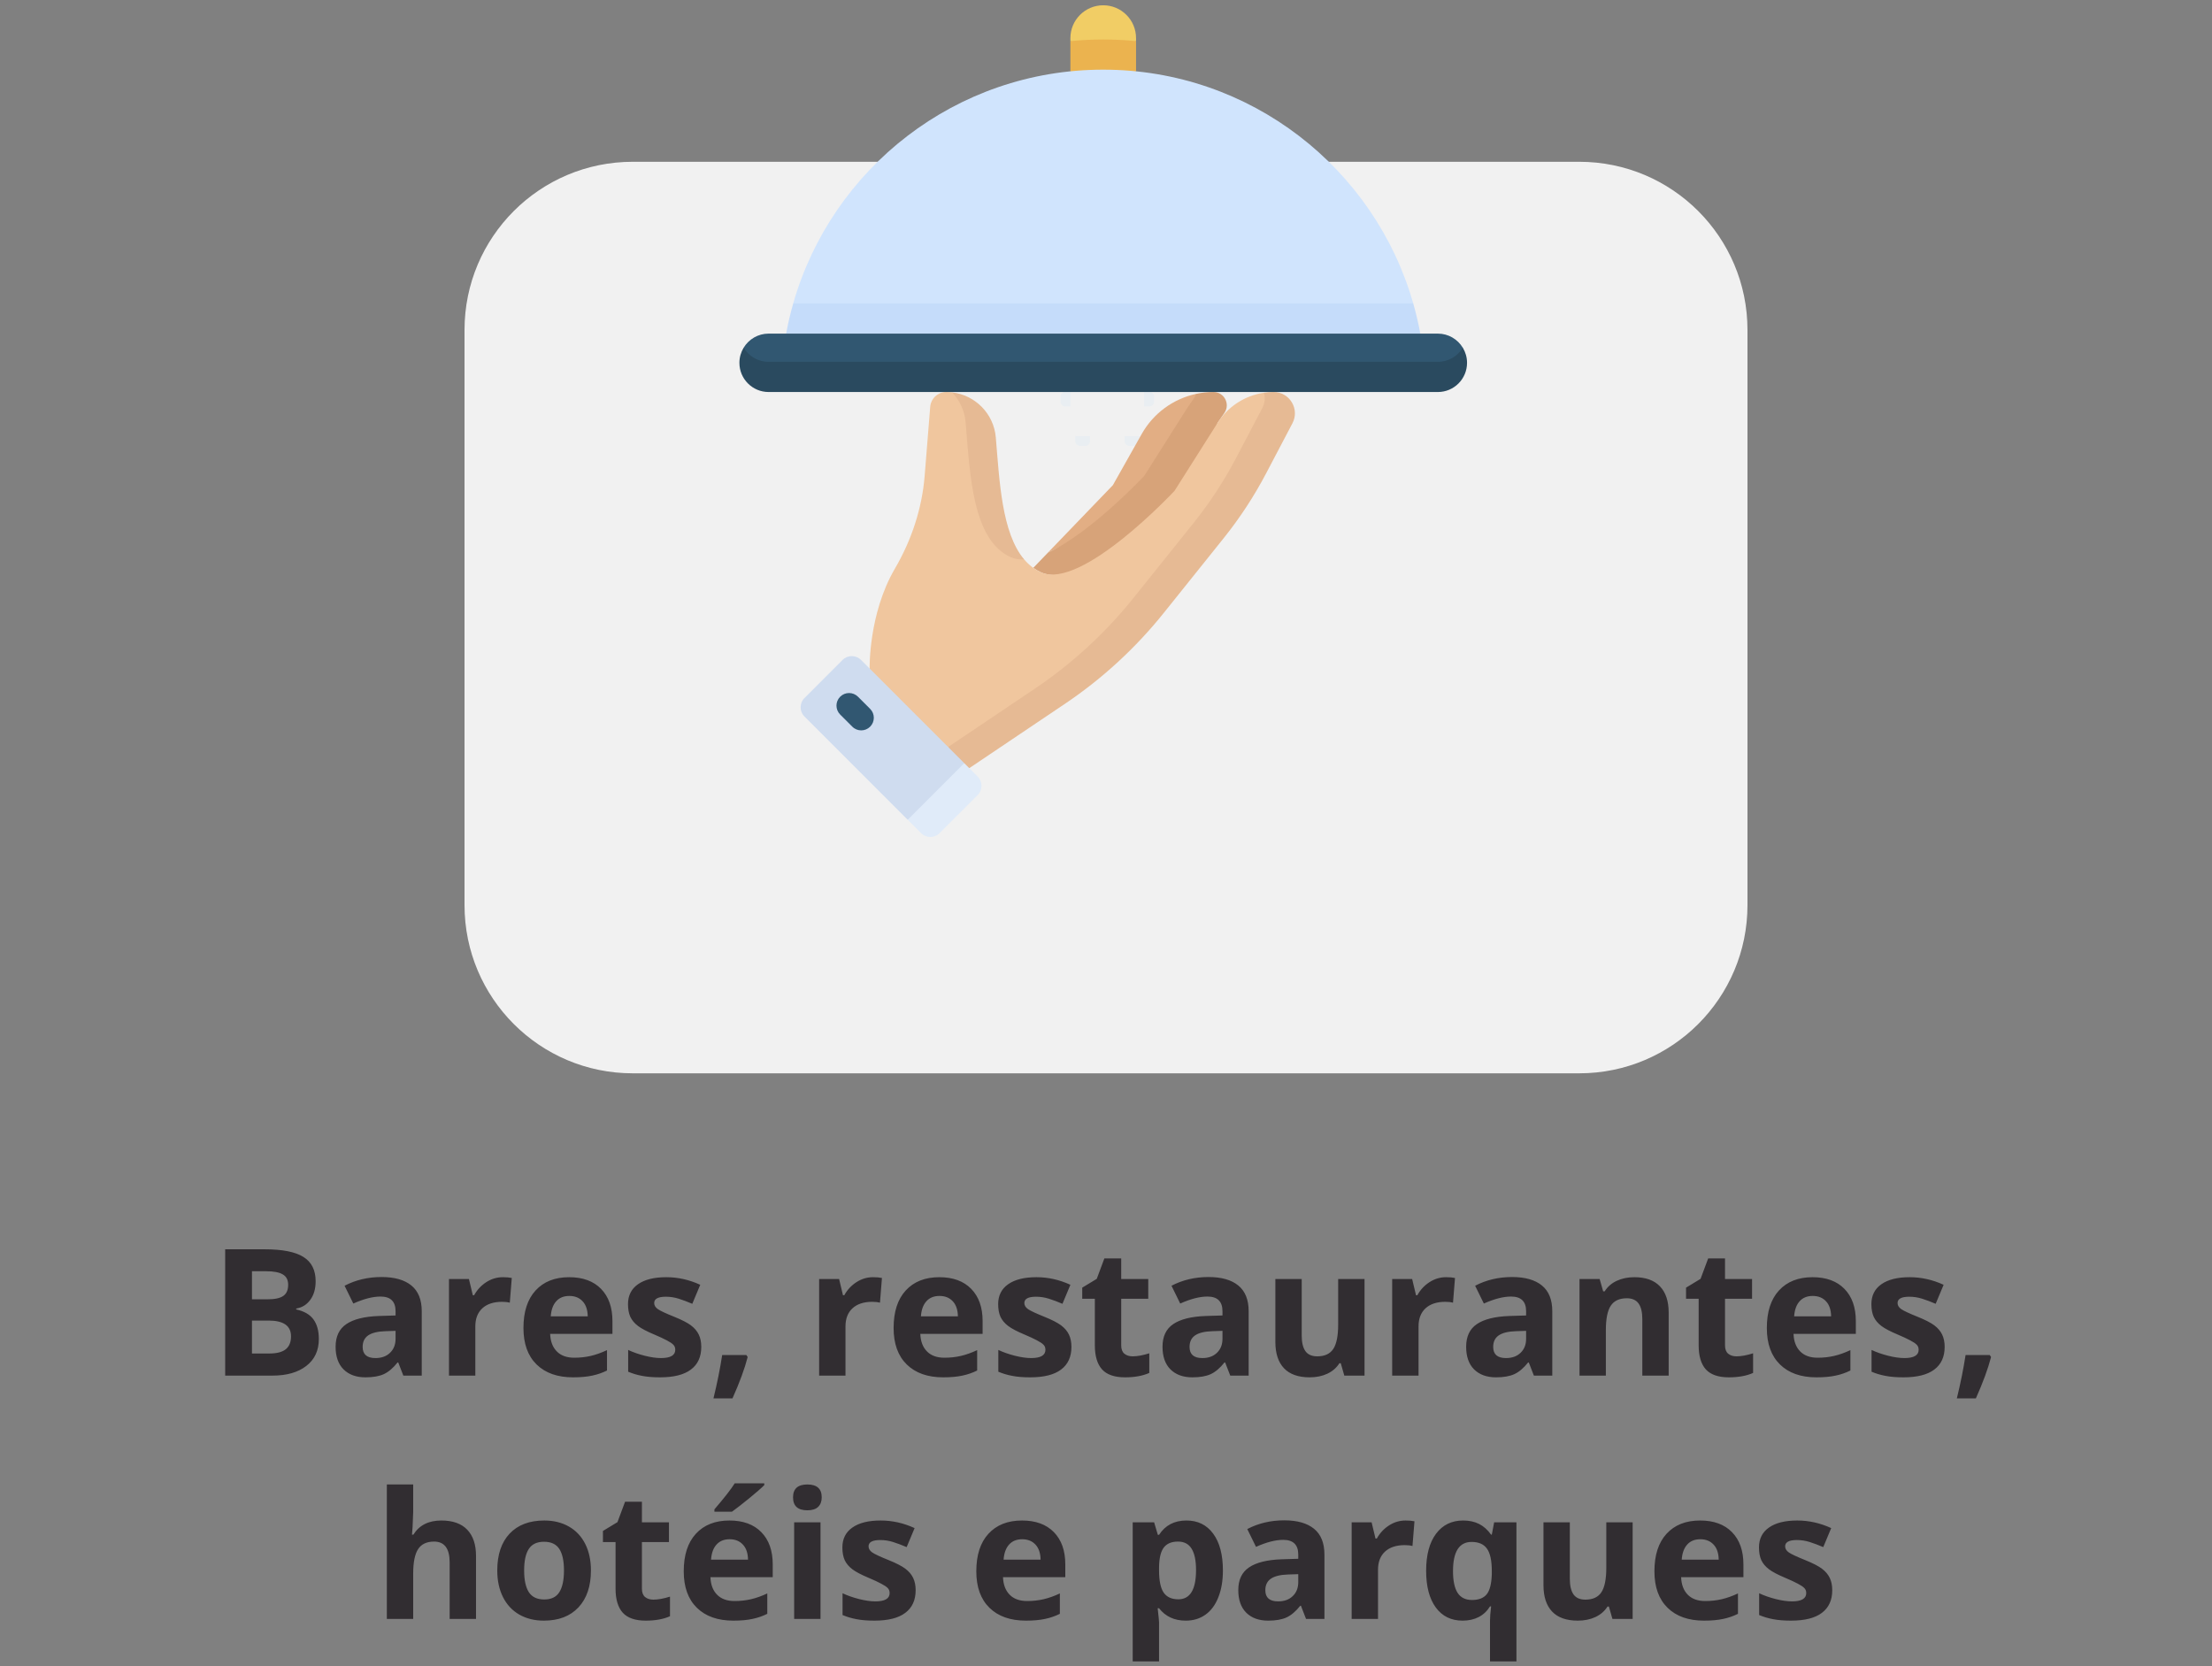 <svg xmlns="http://www.w3.org/2000/svg" width="300" height="226" viewBox="0 0 300 226" fill="none"><rect x="0" y="0" width="300" height="226" fill="#808080" stroke="none"/><path d="M63 44.754C63 32.155 73.213 21.942 85.812 21.942H214.188C226.787 21.942 237 32.155 237 44.754V122.761C237 135.36 226.787 145.574 214.188 145.574H85.812C73.213 145.574 63 135.36 63 122.761V44.754Z" fill="#F1F1F1"></path><path d="M147.169 60.482H146.501C146.132 60.482 145.833 60.183 145.833 59.814V59.146H147.837V59.814C147.837 60.183 147.538 60.482 147.169 60.482Z" fill="#E9EEF2"></path><path d="M153.847 60.482H153.18C152.811 60.482 152.512 60.183 152.512 59.814V59.146H154.515V59.814C154.515 60.183 154.216 60.482 153.847 60.482Z" fill="#E9EEF2"></path><path d="M144.498 53.135H145.166V55.139H144.498C144.129 55.139 143.83 54.84 143.83 54.471V53.803C143.83 53.434 144.129 53.135 144.498 53.135Z" fill="#E9EEF2"></path><path d="M155.851 53.135H155.184V55.139H155.851C156.22 55.139 156.519 54.84 156.519 54.471V53.803C156.519 53.434 156.22 53.135 155.851 53.135Z" fill="#E9EEF2"></path><g clip-path="url(#clip0_330_1396)"><path d="M156.996 66.314C156.996 66.314 163.045 54.981 162.215 53.425C162.215 53.425 162.215 53.424 162.215 53.423C159.133 54.09 156.433 56.041 154.849 58.852L150.932 65.803L142.132 74.947C148.019 72.231 156.996 66.314 156.996 66.314Z" fill="#E2AE84"></path><path d="M164.574 53.169C163.772 53.169 162.982 53.259 162.215 53.425C162.163 53.604 162.085 53.78 161.97 53.947L161.391 54.793C161.27 54.958 161.154 55.126 161.044 55.299L155.204 64.52C155.204 64.52 148.02 72.23 142.133 74.946L140.138 77.018C140.473 77.256 140.828 77.465 141.214 77.635C146.723 80.062 160.424 70.198 160.424 70.198L165.138 57.346C165.248 57.172 165.364 57.004 165.484 56.84L166.064 55.994C166.884 54.797 166.026 53.169 164.574 53.169Z" fill="#D7A379"></path><path d="M128.586 101.317H133.115C138.149 97.917 151.966 87.145 155.764 82.405L163.724 71.791C165.909 69.064 168.037 65.904 169.662 62.811L172.897 55.722C173.259 55.032 172.309 53.758 171.427 53.267C168.858 53.643 166.55 55.116 165.138 57.346L159.297 66.567C159.297 66.567 146.723 80.063 141.214 77.635C140.301 77.233 139.54 76.628 138.899 75.871C137.895 75.222 137.596 75.053 137.12 74.719C132.66 71.587 133.544 64.388 132.944 57.285C132.811 55.704 131.314 54.209 129.13 53.217C128.87 53.187 128.607 53.169 128.34 53.169C127.2 53.169 126.251 54.045 126.159 55.182L125.405 64.546C125.046 68.999 123.616 73.281 121.362 77.138C117.773 83.282 117.944 90.666 117.944 90.666L119.631 99.731L128.586 101.317Z" fill="#F0C69E"></path><path d="M130.961 57.285C131.562 64.388 131.875 73.278 137.12 75.589C137.653 75.823 138.252 75.908 138.899 75.871C135.854 72.281 135.551 65.199 135.055 59.332C134.783 56.112 132.269 53.585 129.13 53.217C130.153 54.291 130.828 55.704 130.961 57.285Z" fill="#E6BA94"></path><path d="M172.727 53.169C172.288 53.169 171.854 53.205 171.427 53.267C171.608 53.932 171.556 54.671 171.193 55.36L167.619 62.162C165.994 65.255 164.076 68.186 161.891 70.912L153.753 81.07C149.955 85.81 145.463 89.949 140.43 93.348L128.586 101.316L128.11 104.572L131.455 104.187L144.523 95.395C149.557 91.996 154.048 87.856 157.846 83.117L165.985 72.96C168.17 70.233 170.088 67.302 171.713 64.209L175.287 57.407C176.299 55.481 174.902 53.169 172.727 53.169Z" fill="#E6BA94"></path><path d="M154.075 5.581V5.167C154.075 2.709 152.082 0.716 149.624 0.716C147.165 0.716 145.172 2.709 145.172 5.167V5.581L149.624 7.271L154.075 5.581Z" fill="#F1CD65"></path><path d="M145.172 5.581V9.675L149.624 11.431L154.075 9.675V5.581C152.611 5.433 151.127 5.355 149.624 5.355C148.121 5.355 146.636 5.433 145.172 5.581Z" fill="#EBB34F"></path><path d="M191.669 41.155C186.448 22.851 169.603 9.448 149.624 9.448C129.645 9.448 112.799 22.851 107.579 41.155L149.624 43.138L191.669 41.155Z" fill="#D0E4FD"></path><path d="M107.579 41.155C107.196 42.495 106.874 43.86 106.62 45.249H192.627C192.373 43.86 192.051 42.495 191.669 41.155H107.579Z" fill="#C5DCFA"></path><path d="M100.856 47.162C100.856 49.298 102.805 51.059 104.242 51.059H195.006C196.443 51.059 198.391 49.434 198.391 47.162C197.697 46.017 196.443 45.248 195.006 45.248H104.242C102.805 45.248 101.55 46.017 100.856 47.162Z" fill="#315771"></path><path d="M123.105 111.184L128.712 109.542L130.778 103.511L116.774 89.507C116.083 88.815 114.962 88.815 114.27 89.507L109.101 94.677C108.409 95.368 108.409 96.489 109.101 97.18L123.105 111.184Z" fill="#CFDCEF"></path><path d="M130.778 103.511L123.105 111.184L124.923 113.003C125.615 113.694 126.736 113.694 127.427 113.003L132.597 107.833C133.288 107.142 133.288 106.021 132.597 105.329L130.778 103.511Z" fill="#E0EBF9"></path><path d="M195.005 49.076H104.242C102.804 49.076 101.55 48.308 100.856 47.163C100.494 47.761 100.281 48.459 100.281 49.209C100.281 51.397 102.054 53.17 104.242 53.17H195.006C197.193 53.17 198.966 51.397 198.966 49.209C198.966 48.459 198.754 47.76 198.392 47.163C197.697 48.308 196.443 49.076 195.005 49.076Z" fill="#2A4A5F"></path><path d="M116.363 94.496C115.696 93.829 114.614 93.829 113.946 94.496C113.279 95.163 113.279 96.246 113.946 96.913L115.594 98.56C115.927 98.894 116.365 99.061 116.802 99.061C117.239 99.061 117.677 98.894 118.011 98.56C118.678 97.893 118.678 96.811 118.011 96.144L116.363 94.496Z" fill="#315771"></path></g><path d="M30.539 169.441H35.871C38.301 169.441 40.062 169.789 41.156 170.484C42.258 171.171 42.809 172.269 42.809 173.777C42.809 174.8 42.566 175.64 42.082 176.296C41.605 176.953 40.969 177.347 40.172 177.48V177.597C41.258 177.839 42.039 178.292 42.516 178.957C43 179.621 43.242 180.503 43.242 181.605C43.242 183.167 42.676 184.386 41.543 185.261C40.418 186.136 38.887 186.574 36.949 186.574H30.539V169.441ZM34.172 176.226H36.281C37.266 176.226 37.977 176.074 38.414 175.769C38.859 175.464 39.082 174.96 39.082 174.257C39.082 173.601 38.84 173.132 38.355 172.851C37.879 172.562 37.121 172.417 36.082 172.417H34.172V176.226ZM34.172 179.109V183.574H36.539C37.539 183.574 38.277 183.382 38.754 183C39.23 182.617 39.469 182.031 39.469 181.242C39.469 179.82 38.453 179.109 36.422 179.109H34.172ZM54.703 186.574L54.012 184.792H53.918C53.316 185.55 52.695 186.078 52.055 186.375C51.422 186.664 50.594 186.808 49.57 186.808C48.312 186.808 47.32 186.449 46.594 185.73C45.875 185.011 45.516 183.988 45.516 182.66C45.516 181.269 46 180.246 46.969 179.589C47.945 178.925 49.414 178.558 51.375 178.488L53.648 178.417V177.843C53.648 176.515 52.969 175.851 51.609 175.851C50.562 175.851 49.332 176.167 47.918 176.8L46.734 174.386C48.242 173.597 49.914 173.203 51.75 173.203C53.508 173.203 54.855 173.585 55.793 174.351C56.73 175.117 57.199 176.281 57.199 177.843V186.574H54.703ZM53.648 180.503L52.266 180.55C51.227 180.582 50.453 180.769 49.945 181.113C49.438 181.457 49.184 181.98 49.184 182.683C49.184 183.691 49.762 184.195 50.918 184.195C51.746 184.195 52.406 183.957 52.898 183.48C53.398 183.003 53.648 182.371 53.648 181.582V180.503ZM68.203 173.226C68.688 173.226 69.09 173.261 69.41 173.332L69.141 176.683C68.852 176.605 68.5 176.566 68.086 176.566C66.945 176.566 66.055 176.859 65.414 177.445C64.781 178.031 64.465 178.851 64.465 179.906V186.574H60.891V173.472H63.598L64.125 175.675H64.301C64.707 174.941 65.254 174.351 65.941 173.906C66.637 173.453 67.391 173.226 68.203 173.226ZM77.215 175.769C76.457 175.769 75.863 176.011 75.434 176.496C75.004 176.972 74.758 177.652 74.695 178.535H79.711C79.695 177.652 79.465 176.972 79.019 176.496C78.574 176.011 77.973 175.769 77.215 175.769ZM77.719 186.808C75.609 186.808 73.961 186.226 72.773 185.062C71.586 183.898 70.992 182.25 70.992 180.117C70.992 177.921 71.539 176.226 72.633 175.031C73.734 173.828 75.254 173.226 77.191 173.226C79.043 173.226 80.484 173.753 81.516 174.808C82.547 175.863 83.062 177.32 83.062 179.179V180.914H74.613C74.652 181.929 74.953 182.722 75.516 183.292C76.078 183.863 76.867 184.148 77.883 184.148C78.672 184.148 79.418 184.066 80.121 183.902C80.824 183.738 81.559 183.476 82.324 183.117V185.882C81.699 186.195 81.031 186.425 80.32 186.574C79.609 186.73 78.742 186.808 77.719 186.808ZM95.109 182.683C95.109 184.027 94.641 185.05 93.703 185.753C92.773 186.457 91.379 186.808 89.519 186.808C88.566 186.808 87.754 186.742 87.082 186.609C86.41 186.484 85.781 186.296 85.195 186.046V183.093C85.859 183.406 86.606 183.667 87.434 183.878C88.269 184.089 89.004 184.195 89.637 184.195C90.934 184.195 91.582 183.82 91.582 183.07C91.582 182.789 91.496 182.562 91.324 182.39C91.152 182.21 90.856 182.011 90.434 181.792C90.012 181.566 89.449 181.304 88.746 181.007C87.738 180.585 86.996 180.195 86.519 179.835C86.051 179.476 85.707 179.066 85.488 178.605C85.277 178.136 85.172 177.562 85.172 176.882C85.172 175.718 85.621 174.82 86.519 174.187C87.426 173.546 88.707 173.226 90.363 173.226C91.941 173.226 93.477 173.57 94.969 174.257L93.891 176.835C93.234 176.554 92.621 176.324 92.051 176.144C91.481 175.964 90.898 175.875 90.305 175.875C89.25 175.875 88.723 176.16 88.723 176.73C88.723 177.05 88.891 177.328 89.227 177.562C89.57 177.796 90.316 178.144 91.465 178.605C92.488 179.019 93.238 179.406 93.715 179.765C94.191 180.125 94.543 180.539 94.769 181.007C94.996 181.476 95.109 182.035 95.109 182.683ZM101.402 184.054C100.996 185.632 100.309 187.503 99.34 189.667H96.762C97.269 187.589 97.664 185.628 97.945 183.785H101.227L101.402 184.054ZM118.406 173.226C118.891 173.226 119.293 173.261 119.613 173.332L119.344 176.683C119.055 176.605 118.703 176.566 118.289 176.566C117.148 176.566 116.258 176.859 115.617 177.445C114.984 178.031 114.668 178.851 114.668 179.906V186.574H111.094V173.472H113.801L114.328 175.675H114.504C114.91 174.941 115.457 174.351 116.145 173.906C116.84 173.453 117.594 173.226 118.406 173.226ZM127.418 175.769C126.66 175.769 126.066 176.011 125.637 176.496C125.207 176.972 124.961 177.652 124.898 178.535H129.914C129.898 177.652 129.668 176.972 129.223 176.496C128.777 176.011 128.176 175.769 127.418 175.769ZM127.922 186.808C125.812 186.808 124.164 186.226 122.977 185.062C121.789 183.898 121.195 182.25 121.195 180.117C121.195 177.921 121.742 176.226 122.836 175.031C123.938 173.828 125.457 173.226 127.395 173.226C129.246 173.226 130.688 173.753 131.719 174.808C132.75 175.863 133.266 177.32 133.266 179.179V180.914H124.816C124.855 181.929 125.156 182.722 125.719 183.292C126.281 183.863 127.07 184.148 128.086 184.148C128.875 184.148 129.621 184.066 130.324 183.902C131.027 183.738 131.762 183.476 132.527 183.117V185.882C131.902 186.195 131.234 186.425 130.523 186.574C129.812 186.73 128.945 186.808 127.922 186.808ZM145.312 182.683C145.312 184.027 144.844 185.05 143.906 185.753C142.977 186.457 141.582 186.808 139.723 186.808C138.77 186.808 137.957 186.742 137.285 186.609C136.613 186.484 135.984 186.296 135.398 186.046V183.093C136.062 183.406 136.809 183.667 137.637 183.878C138.473 184.089 139.207 184.195 139.84 184.195C141.137 184.195 141.785 183.82 141.785 183.07C141.785 182.789 141.699 182.562 141.527 182.39C141.355 182.21 141.059 182.011 140.637 181.792C140.215 181.566 139.652 181.304 138.949 181.007C137.941 180.585 137.199 180.195 136.723 179.835C136.254 179.476 135.91 179.066 135.691 178.605C135.48 178.136 135.375 177.562 135.375 176.882C135.375 175.718 135.824 174.82 136.723 174.187C137.629 173.546 138.91 173.226 140.566 173.226C142.145 173.226 143.68 173.57 145.172 174.257L144.094 176.835C143.438 176.554 142.824 176.324 142.254 176.144C141.684 175.964 141.102 175.875 140.508 175.875C139.453 175.875 138.926 176.16 138.926 176.73C138.926 177.05 139.094 177.328 139.43 177.562C139.773 177.796 140.52 178.144 141.668 178.605C142.691 179.019 143.441 179.406 143.918 179.765C144.395 180.125 144.746 180.539 144.973 181.007C145.199 181.476 145.312 182.035 145.312 182.683ZM153.621 183.96C154.246 183.96 154.996 183.824 155.871 183.55V186.21C154.98 186.609 153.887 186.808 152.59 186.808C151.16 186.808 150.117 186.449 149.461 185.73C148.812 185.003 148.488 183.917 148.488 182.472V176.156H146.777V174.644L148.746 173.449L149.777 170.683H152.062V173.472H155.73V176.156H152.062V182.472C152.062 182.98 152.203 183.355 152.484 183.597C152.773 183.839 153.152 183.96 153.621 183.96ZM166.852 186.574L166.16 184.792H166.066C165.465 185.55 164.844 186.078 164.203 186.375C163.57 186.664 162.742 186.808 161.719 186.808C160.461 186.808 159.469 186.449 158.742 185.73C158.023 185.011 157.664 183.988 157.664 182.66C157.664 181.269 158.148 180.246 159.117 179.589C160.094 178.925 161.562 178.558 163.523 178.488L165.797 178.417V177.843C165.797 176.515 165.117 175.851 163.758 175.851C162.711 175.851 161.48 176.167 160.066 176.8L158.883 174.386C160.391 173.597 162.062 173.203 163.898 173.203C165.656 173.203 167.004 173.585 167.941 174.351C168.879 175.117 169.348 176.281 169.348 177.843V186.574H166.852ZM165.797 180.503L164.414 180.55C163.375 180.582 162.602 180.769 162.094 181.113C161.586 181.457 161.332 181.98 161.332 182.683C161.332 183.691 161.91 184.195 163.066 184.195C163.895 184.195 164.555 183.957 165.047 183.48C165.547 183.003 165.797 182.371 165.797 181.582V180.503ZM182.32 186.574L181.84 184.898H181.652C181.27 185.507 180.727 185.98 180.023 186.316C179.32 186.644 178.52 186.808 177.621 186.808C176.082 186.808 174.922 186.398 174.141 185.578C173.359 184.75 172.969 183.562 172.969 182.015V173.472H176.543V181.125C176.543 182.07 176.711 182.781 177.047 183.257C177.383 183.726 177.918 183.96 178.652 183.96C179.652 183.96 180.375 183.628 180.82 182.964C181.266 182.292 181.488 181.183 181.488 179.636V173.472H185.062V186.574H182.32ZM196.125 173.226C196.609 173.226 197.012 173.261 197.332 173.332L197.062 176.683C196.773 176.605 196.422 176.566 196.008 176.566C194.867 176.566 193.977 176.859 193.336 177.445C192.703 178.031 192.387 178.851 192.387 179.906V186.574H188.812V173.472H191.52L192.047 175.675H192.223C192.629 174.941 193.176 174.351 193.863 173.906C194.559 173.453 195.312 173.226 196.125 173.226ZM208.031 186.574L207.34 184.792H207.246C206.645 185.55 206.023 186.078 205.383 186.375C204.75 186.664 203.922 186.808 202.898 186.808C201.641 186.808 200.648 186.449 199.922 185.73C199.203 185.011 198.844 183.988 198.844 182.66C198.844 181.269 199.328 180.246 200.297 179.589C201.273 178.925 202.742 178.558 204.703 178.488L206.977 178.417V177.843C206.977 176.515 206.297 175.851 204.938 175.851C203.891 175.851 202.66 176.167 201.246 176.8L200.062 174.386C201.57 173.597 203.242 173.203 205.078 173.203C206.836 173.203 208.184 173.585 209.121 174.351C210.059 175.117 210.527 176.281 210.527 177.843V186.574H208.031ZM206.977 180.503L205.594 180.55C204.555 180.582 203.781 180.769 203.273 181.113C202.766 181.457 202.512 181.98 202.512 182.683C202.512 183.691 203.09 184.195 204.246 184.195C205.074 184.195 205.734 183.957 206.227 183.48C206.727 183.003 206.977 182.371 206.977 181.582V180.503ZM226.312 186.574H222.738V178.921C222.738 177.976 222.57 177.269 222.234 176.8C221.898 176.324 221.363 176.085 220.629 176.085C219.629 176.085 218.906 176.421 218.461 177.093C218.016 177.757 217.793 178.863 217.793 180.41V186.574H214.219V173.472H216.949L217.43 175.148H217.629C218.027 174.515 218.574 174.039 219.27 173.718C219.973 173.39 220.77 173.226 221.66 173.226C223.184 173.226 224.34 173.64 225.129 174.468C225.918 175.289 226.312 176.476 226.312 178.031V186.574ZM235.512 183.96C236.137 183.96 236.887 183.824 237.762 183.55V186.21C236.871 186.609 235.777 186.808 234.48 186.808C233.051 186.808 232.008 186.449 231.352 185.73C230.703 185.003 230.379 183.917 230.379 182.472V176.156H228.668V174.644L230.637 173.449L231.668 170.683H233.953V173.472H237.621V176.156H233.953V182.472C233.953 182.98 234.094 183.355 234.375 183.597C234.664 183.839 235.043 183.96 235.512 183.96ZM245.848 175.769C245.09 175.769 244.496 176.011 244.066 176.496C243.637 176.972 243.391 177.652 243.328 178.535H248.344C248.328 177.652 248.098 176.972 247.652 176.496C247.207 176.011 246.605 175.769 245.848 175.769ZM246.352 186.808C244.242 186.808 242.594 186.226 241.406 185.062C240.219 183.898 239.625 182.25 239.625 180.117C239.625 177.921 240.172 176.226 241.266 175.031C242.367 173.828 243.887 173.226 245.824 173.226C247.676 173.226 249.117 173.753 250.148 174.808C251.18 175.863 251.695 177.32 251.695 179.179V180.914H243.246C243.285 181.929 243.586 182.722 244.148 183.292C244.711 183.863 245.5 184.148 246.516 184.148C247.305 184.148 248.051 184.066 248.754 183.902C249.457 183.738 250.191 183.476 250.957 183.117V185.882C250.332 186.195 249.664 186.425 248.953 186.574C248.242 186.73 247.375 186.808 246.352 186.808ZM263.742 182.683C263.742 184.027 263.273 185.05 262.336 185.753C261.406 186.457 260.012 186.808 258.152 186.808C257.199 186.808 256.387 186.742 255.715 186.609C255.043 186.484 254.414 186.296 253.828 186.046V183.093C254.492 183.406 255.238 183.667 256.066 183.878C256.902 184.089 257.637 184.195 258.27 184.195C259.566 184.195 260.215 183.82 260.215 183.07C260.215 182.789 260.129 182.562 259.957 182.39C259.785 182.21 259.488 182.011 259.066 181.792C258.645 181.566 258.082 181.304 257.379 181.007C256.371 180.585 255.629 180.195 255.152 179.835C254.684 179.476 254.34 179.066 254.121 178.605C253.91 178.136 253.805 177.562 253.805 176.882C253.805 175.718 254.254 174.82 255.152 174.187C256.059 173.546 257.34 173.226 258.996 173.226C260.574 173.226 262.109 173.57 263.602 174.257L262.523 176.835C261.867 176.554 261.254 176.324 260.684 176.144C260.113 175.964 259.531 175.875 258.938 175.875C257.883 175.875 257.355 176.16 257.355 176.73C257.355 177.05 257.523 177.328 257.859 177.562C258.203 177.796 258.949 178.144 260.098 178.605C261.121 179.019 261.871 179.406 262.348 179.765C262.824 180.125 263.176 180.539 263.402 181.007C263.629 181.476 263.742 182.035 263.742 182.683ZM270.035 184.054C269.629 185.632 268.941 187.503 267.973 189.667H265.395C265.902 187.589 266.297 185.628 266.578 183.785H269.859L270.035 184.054ZM64.559 219.574H60.984V211.921C60.984 210.031 60.281 209.085 58.875 209.085C57.875 209.085 57.152 209.425 56.707 210.105C56.262 210.785 56.039 211.886 56.039 213.41V219.574H52.465V201.339H56.039V205.054C56.039 205.343 56.012 206.023 55.957 207.093L55.875 208.148H56.062C56.859 206.867 58.125 206.226 59.859 206.226C61.398 206.226 62.566 206.64 63.363 207.468C64.16 208.296 64.559 209.484 64.559 211.031V219.574ZM71.086 213C71.086 214.296 71.297 215.277 71.719 215.941C72.148 216.605 72.844 216.937 73.805 216.937C74.758 216.937 75.441 216.609 75.856 215.953C76.277 215.289 76.488 214.304 76.488 213C76.488 211.703 76.277 210.73 75.856 210.082C75.434 209.433 74.742 209.109 73.781 209.109C72.828 209.109 72.141 209.433 71.719 210.082C71.297 210.722 71.086 211.695 71.086 213ZM80.144 213C80.144 215.132 79.582 216.8 78.457 218.003C77.332 219.207 75.766 219.808 73.758 219.808C72.5 219.808 71.391 219.535 70.43 218.988C69.469 218.433 68.731 217.64 68.215 216.609C67.699 215.578 67.441 214.375 67.441 213C67.441 210.859 68 209.195 69.117 208.007C70.234 206.82 71.805 206.226 73.828 206.226C75.086 206.226 76.195 206.5 77.156 207.046C78.117 207.593 78.856 208.378 79.371 209.402C79.887 210.425 80.144 211.625 80.144 213ZM88.617 216.96C89.242 216.96 89.992 216.824 90.867 216.55V219.21C89.977 219.609 88.883 219.808 87.586 219.808C86.156 219.808 85.113 219.449 84.457 218.73C83.809 218.003 83.484 216.917 83.484 215.472V209.156H81.773V207.644L83.742 206.449L84.773 203.683H87.059V206.472H90.727V209.156H87.059V215.472C87.059 215.98 87.199 216.355 87.481 216.597C87.769 216.839 88.148 216.96 88.617 216.96ZM98.953 208.769C98.195 208.769 97.602 209.011 97.172 209.496C96.742 209.972 96.496 210.652 96.434 211.535H101.449C101.434 210.652 101.203 209.972 100.758 209.496C100.312 209.011 99.711 208.769 98.953 208.769ZM99.457 219.808C97.348 219.808 95.699 219.226 94.512 218.062C93.324 216.898 92.731 215.25 92.731 213.117C92.731 210.921 93.277 209.226 94.371 208.031C95.473 206.828 96.992 206.226 98.93 206.226C100.781 206.226 102.223 206.753 103.254 207.808C104.285 208.863 104.801 210.32 104.801 212.179V213.914H96.352C96.391 214.929 96.691 215.722 97.254 216.292C97.816 216.863 98.606 217.148 99.621 217.148C100.41 217.148 101.156 217.066 101.859 216.902C102.562 216.738 103.297 216.476 104.062 216.117V218.882C103.438 219.195 102.77 219.425 102.059 219.574C101.348 219.73 100.48 219.808 99.457 219.808ZM96.891 205.031V204.714C98.234 203.152 99.152 201.976 99.644 201.187H103.652V201.433C103.246 201.839 102.551 202.445 101.566 203.25C100.59 204.046 99.824 204.64 99.269 205.031H96.891ZM107.555 203.085C107.555 201.921 108.203 201.339 109.5 201.339C110.797 201.339 111.445 201.921 111.445 203.085C111.445 203.64 111.281 204.074 110.953 204.386C110.633 204.691 110.148 204.843 109.5 204.843C108.203 204.843 107.555 204.257 107.555 203.085ZM111.281 219.574H107.707V206.472H111.281V219.574ZM124.184 215.683C124.184 217.027 123.715 218.05 122.777 218.753C121.848 219.457 120.453 219.808 118.594 219.808C117.641 219.808 116.828 219.742 116.156 219.609C115.484 219.484 114.855 219.296 114.27 219.046V216.093C114.934 216.406 115.68 216.667 116.508 216.878C117.344 217.089 118.078 217.195 118.711 217.195C120.008 217.195 120.656 216.82 120.656 216.07C120.656 215.789 120.57 215.562 120.398 215.39C120.227 215.21 119.93 215.011 119.508 214.792C119.086 214.566 118.523 214.304 117.82 214.007C116.812 213.585 116.07 213.195 115.594 212.835C115.125 212.476 114.781 212.066 114.562 211.605C114.352 211.136 114.246 210.562 114.246 209.882C114.246 208.718 114.695 207.82 115.594 207.187C116.5 206.546 117.781 206.226 119.438 206.226C121.016 206.226 122.551 206.57 124.043 207.257L122.965 209.835C122.309 209.554 121.695 209.324 121.125 209.144C120.555 208.964 119.973 208.875 119.379 208.875C118.324 208.875 117.797 209.16 117.797 209.73C117.797 210.05 117.965 210.328 118.301 210.562C118.645 210.796 119.391 211.144 120.539 211.605C121.562 212.019 122.312 212.406 122.789 212.765C123.266 213.125 123.617 213.539 123.844 214.007C124.07 214.476 124.184 215.035 124.184 215.683ZM138.633 208.769C137.875 208.769 137.281 209.011 136.852 209.496C136.422 209.972 136.176 210.652 136.113 211.535H141.129C141.113 210.652 140.883 209.972 140.438 209.496C139.992 209.011 139.391 208.769 138.633 208.769ZM139.137 219.808C137.027 219.808 135.379 219.226 134.191 218.062C133.004 216.898 132.41 215.25 132.41 213.117C132.41 210.921 132.957 209.226 134.051 208.031C135.152 206.828 136.672 206.226 138.609 206.226C140.461 206.226 141.902 206.753 142.934 207.808C143.965 208.863 144.48 210.32 144.48 212.179V213.914H136.031C136.07 214.929 136.371 215.722 136.934 216.292C137.496 216.863 138.285 217.148 139.301 217.148C140.09 217.148 140.836 217.066 141.539 216.902C142.242 216.738 142.977 216.476 143.742 216.117V218.882C143.117 219.195 142.449 219.425 141.738 219.574C141.027 219.73 140.16 219.808 139.137 219.808ZM160.816 219.808C159.277 219.808 158.07 219.25 157.195 218.132H157.008C157.133 219.226 157.195 219.859 157.195 220.031V225.339H153.621V206.472H156.527L157.031 208.171H157.195C158.031 206.875 159.27 206.226 160.91 206.226C162.457 206.226 163.668 206.824 164.543 208.019C165.418 209.214 165.855 210.875 165.855 213C165.855 214.398 165.648 215.613 165.234 216.644C164.828 217.675 164.246 218.46 163.488 219C162.73 219.539 161.84 219.808 160.816 219.808ZM159.762 209.085C158.879 209.085 158.234 209.359 157.828 209.906C157.422 210.445 157.211 211.339 157.195 212.589V212.976C157.195 214.382 157.402 215.39 157.816 216C158.238 216.609 158.902 216.914 159.809 216.914C161.41 216.914 162.211 215.593 162.211 212.953C162.211 211.664 162.012 210.699 161.613 210.058C161.223 209.41 160.605 209.085 159.762 209.085ZM177.129 219.574L176.438 217.792H176.344C175.742 218.55 175.121 219.078 174.48 219.375C173.848 219.664 173.02 219.808 171.996 219.808C170.738 219.808 169.746 219.449 169.02 218.73C168.301 218.011 167.941 216.988 167.941 215.66C167.941 214.269 168.426 213.246 169.395 212.589C170.371 211.925 171.84 211.558 173.801 211.488L176.074 211.417V210.843C176.074 209.515 175.395 208.851 174.035 208.851C172.988 208.851 171.758 209.167 170.344 209.8L169.16 207.386C170.668 206.597 172.34 206.203 174.176 206.203C175.934 206.203 177.281 206.585 178.219 207.351C179.156 208.117 179.625 209.281 179.625 210.843V219.574H177.129ZM176.074 213.503L174.691 213.55C173.652 213.582 172.879 213.769 172.371 214.113C171.863 214.457 171.609 214.98 171.609 215.683C171.609 216.691 172.188 217.195 173.344 217.195C174.172 217.195 174.832 216.957 175.324 216.48C175.824 216.003 176.074 215.371 176.074 214.582V213.503ZM190.629 206.226C191.113 206.226 191.516 206.261 191.836 206.332L191.566 209.683C191.277 209.605 190.926 209.566 190.512 209.566C189.371 209.566 188.48 209.859 187.84 210.445C187.207 211.031 186.891 211.851 186.891 212.906V219.574H183.316V206.472H186.023L186.551 208.675H186.727C187.133 207.941 187.68 207.351 188.367 206.906C189.062 206.453 189.816 206.226 190.629 206.226ZM199.641 217.007C200.547 217.007 201.211 216.75 201.633 216.234C202.055 215.71 202.285 214.8 202.324 213.503V213.07C202.324 211.664 202.105 210.656 201.668 210.046C201.238 209.437 200.543 209.132 199.582 209.132C197.902 209.132 197.062 210.453 197.062 213.093C197.062 214.406 197.27 215.386 197.684 216.035C198.105 216.683 198.758 217.007 199.641 217.007ZM198.363 219.808C196.816 219.808 195.605 219.214 194.73 218.027C193.855 216.832 193.418 215.171 193.418 213.046C193.418 210.906 193.863 209.234 194.754 208.031C195.652 206.828 196.879 206.226 198.434 206.226C199.262 206.226 199.984 206.382 200.602 206.695C201.219 207.007 201.762 207.492 202.23 208.148H202.324L202.641 206.472H205.664V225.339H202.078V219.843C202.078 219.367 202.129 218.71 202.23 217.875H202.078C201.695 218.507 201.188 218.988 200.555 219.316C199.922 219.644 199.191 219.808 198.363 219.808ZM218.684 219.574L218.203 217.898H218.016C217.633 218.507 217.09 218.98 216.387 219.316C215.684 219.644 214.883 219.808 213.984 219.808C212.445 219.808 211.285 219.398 210.504 218.578C209.723 217.75 209.332 216.562 209.332 215.015V206.472H212.906V214.125C212.906 215.07 213.074 215.781 213.41 216.257C213.746 216.726 214.281 216.96 215.016 216.96C216.016 216.96 216.738 216.628 217.184 215.964C217.629 215.292 217.852 214.183 217.852 212.636V206.472H221.426V219.574H218.684ZM230.602 208.769C229.844 208.769 229.25 209.011 228.82 209.496C228.391 209.972 228.145 210.652 228.082 211.535H233.098C233.082 210.652 232.852 209.972 232.406 209.496C231.961 209.011 231.359 208.769 230.602 208.769ZM231.105 219.808C228.996 219.808 227.348 219.226 226.16 218.062C224.973 216.898 224.379 215.25 224.379 213.117C224.379 210.921 224.926 209.226 226.02 208.031C227.121 206.828 228.641 206.226 230.578 206.226C232.43 206.226 233.871 206.753 234.902 207.808C235.934 208.863 236.449 210.32 236.449 212.179V213.914H228C228.039 214.929 228.34 215.722 228.902 216.292C229.465 216.863 230.254 217.148 231.27 217.148C232.059 217.148 232.805 217.066 233.508 216.902C234.211 216.738 234.945 216.476 235.711 216.117V218.882C235.086 219.195 234.418 219.425 233.707 219.574C232.996 219.73 232.129 219.808 231.105 219.808ZM248.496 215.683C248.496 217.027 248.027 218.05 247.09 218.753C246.16 219.457 244.766 219.808 242.906 219.808C241.953 219.808 241.141 219.742 240.469 219.609C239.797 219.484 239.168 219.296 238.582 219.046V216.093C239.246 216.406 239.992 216.667 240.82 216.878C241.656 217.089 242.391 217.195 243.023 217.195C244.32 217.195 244.969 216.82 244.969 216.07C244.969 215.789 244.883 215.562 244.711 215.39C244.539 215.21 244.242 215.011 243.82 214.792C243.398 214.566 242.836 214.304 242.133 214.007C241.125 213.585 240.383 213.195 239.906 212.835C239.438 212.476 239.094 212.066 238.875 211.605C238.664 211.136 238.559 210.562 238.559 209.882C238.559 208.718 239.008 207.82 239.906 207.187C240.812 206.546 242.094 206.226 243.75 206.226C245.328 206.226 246.863 206.57 248.355 207.257L247.277 209.835C246.621 209.554 246.008 209.324 245.438 209.144C244.867 208.964 244.285 208.875 243.691 208.875C242.637 208.875 242.109 209.16 242.109 209.73C242.109 210.05 242.277 210.328 242.613 210.562C242.957 210.796 243.703 211.144 244.852 211.605C245.875 212.019 246.625 212.406 247.102 212.765C247.578 213.125 247.93 213.539 248.156 214.007C248.383 214.476 248.496 215.035 248.496 215.683Z" fill="#312D31"></path><defs><clipPath id="clip0_330_1396"><rect width="112.805" height="112.805" fill="white" transform="translate(93.221 0.716)"></rect></clipPath></defs></svg>